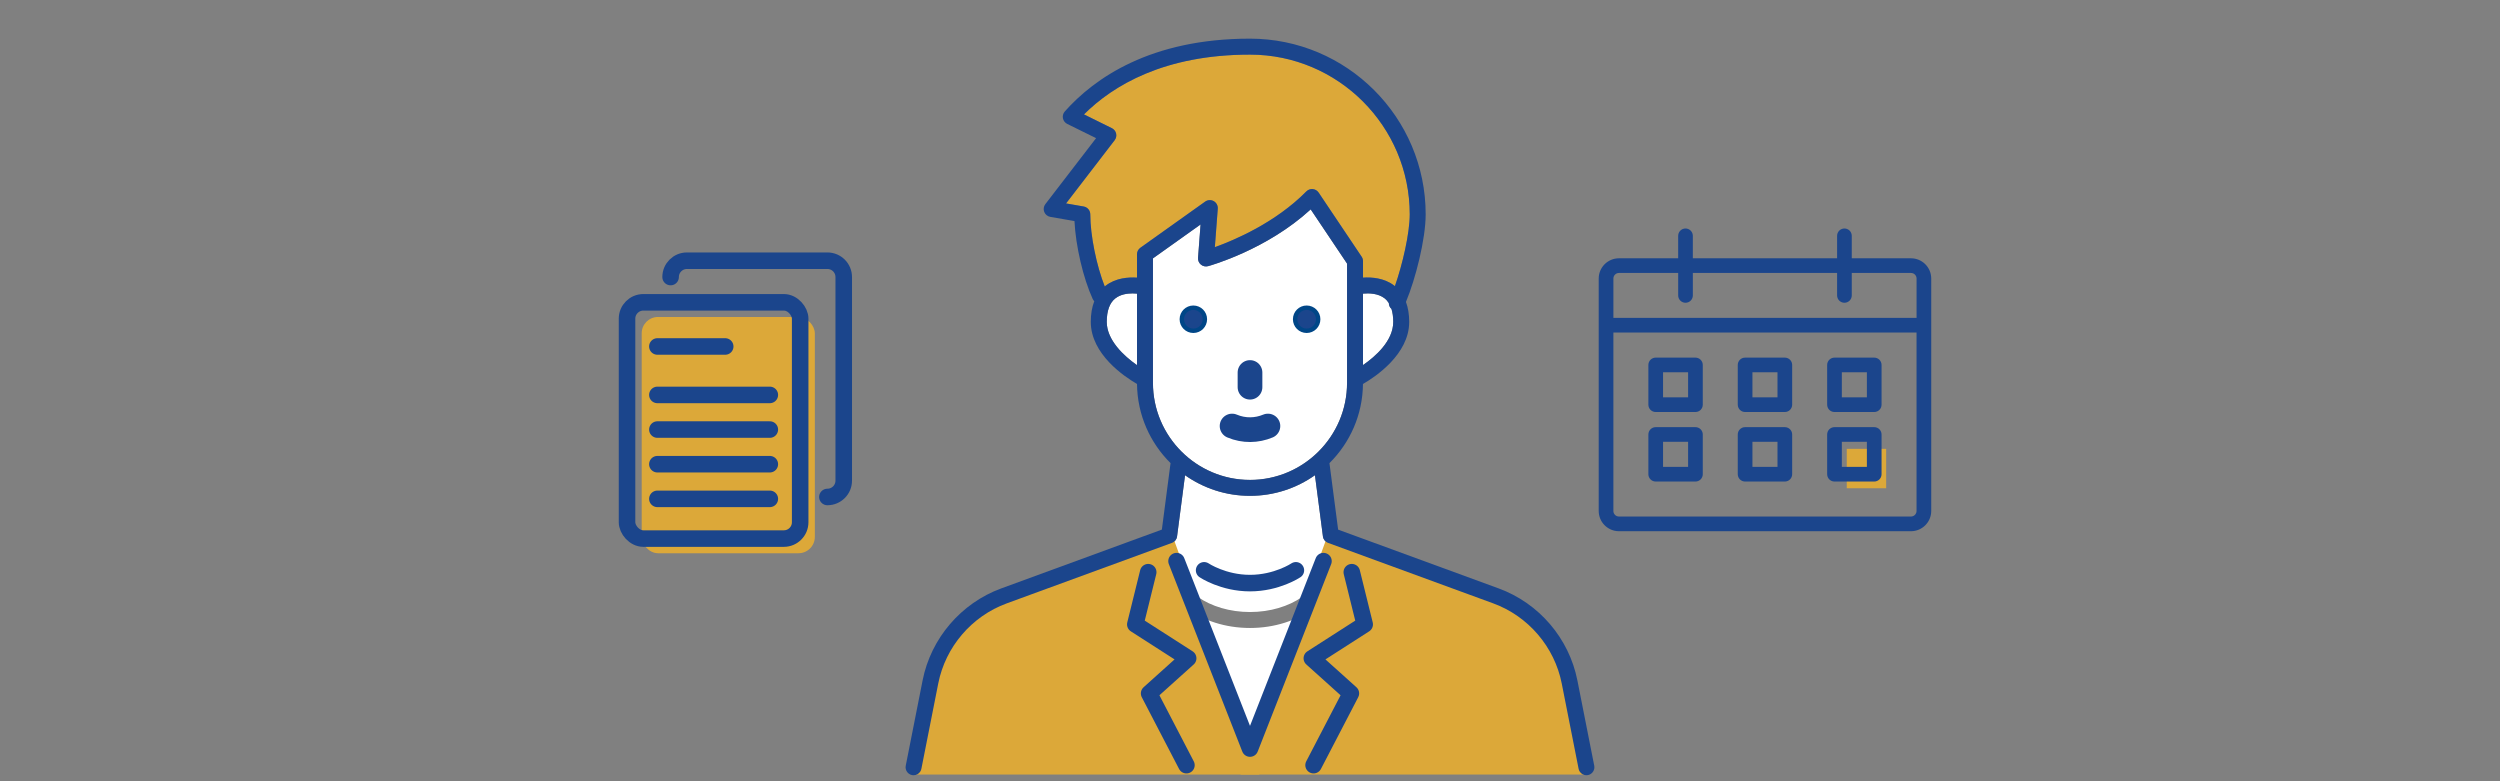 <?xml version="1.0" encoding="UTF-8"?>
<svg id="_レイヤー_1" data-name="レイヤー_1" xmlns="http://www.w3.org/2000/svg" version="1.1" viewBox="0 0 272 85">
  <rect x="0" y="0" width="272" height="85" fill="#808080" stroke="none"/>
  <!-- Generator: Adobe Illustrator 29.1.0, SVG Export Plug-In . SVG Version: 2.1.0 Build 142)  -->
  <defs>
    <style>
      .st0 {
        fill: #dca839;
      }

      .st1 {
        stroke: #004687;
        stroke-miterlimit: 10;
        stroke-width: .48px;
      }

      .st1, .st2, .st3 {
        fill: #1b458c;
      }

      .st4 {
        stroke-width: 1.8px;
      }

      .st4, .st2, .st5 {
        stroke: #1b458c;
        stroke-linecap: round;
        stroke-linejoin: round;
      }

      .st4, .st5 {
        fill: none;
      }

      .st6 {
        fill: #fff;
      }

      .st2 {
        fill-rule: evenodd;
        stroke-width: .3px;
      }

      .st5 {
        stroke-width: 2.688px;
      }
    </style>
  </defs>
  <rect class="st0" x="200.926" y="48.833" width="4.289" height="4.289"/>
  <g>
    <g>
      <path class="st6" d="M151.104,32.974c-.129-.202-.28-.377-.461-.518-.707-.549-1.703-.572-2.349-.512v7.775c1.346-.928,3.291-2.628,3.291-4.698,0-.541-.066-1.008-.191-1.407-.184-.164-.289-.397-.29-.641Z"/>
      <path class="st0" d="M132.055,21.884c.294.166.465.486.439.822l-.318,4.186c2.113-.759,6.602-2.659,9.953-6.064.183-.186.436-.281.699-.255.26.024.495.164.64.38l4.68,6.977c.096.143.148.311.148.484v1.794c.94-.064,2.311.028,3.404.871.023.018.043.039.066.058.836-2.385,1.614-5.762,1.614-7.816,0-9.582-7.796-17.378-17.378-17.378-9.348,0-14.91,3.363-18.064,6.505l3.035,1.498c.233.115.403.329.461.582.059.253.001.519-.157.725l-5.29,6.881,1.916.333c.416.072.72.433.72.855,0,2.28.673,5.575,1.575,7.851.036-.03.068-.064.105-.093,1.093-.843,2.465-.936,3.404-.872v-2.543c0-.281.136-.544.365-.707l7.055-5.025c.274-.195.637-.214.93-.049Z"/>
      <path class="st6" d="M121.356,32.457c-.625.486-.942,1.349-.942,2.566,0,1.963,1.837,3.694,3.291,4.705v-7.783c-.146-.014-.31-.023-.485-.023-.597,0-1.317.11-1.864.535Z"/>
      <path class="st6" d="M169.916,74.362c-.786-3.978-3.64-7.315-7.448-8.709l-17.971-6.581c-.303-.111-.52-.382-.562-.702l-.869-6.663c-2.001,1.411-4.438,2.244-7.067,2.244s-5.065-.832-7.065-2.242l-.87,6.662c-.042.321-.259.591-.562.702l-17.971,6.58c-3.808,1.394-6.662,4.731-7.448,8.709l-1.836,9.29c-.021.107-.061.205-.116.292h71.737c-.054-.087-.095-.185-.116-.292l-1.836-9.289ZM136,68.324c-5.364,0-9.728-3.263-9.728-7.274,0-.479.389-.868.868-.868s.868.388.868.868c0,3.054,3.585,5.538,7.992,5.538s7.993-2.484,7.993-5.538c0-.479.389-.868.868-.868s.868.388.868.868c0,4.011-4.364,7.274-9.729,7.274Z"/>
      <path class="st6" d="M146.558,41.262v-12.585l-3.955-5.897c-4.764,4.378-10.889,6.102-11.161,6.177-.272.075-.565.013-.782-.167-.218-.18-.335-.454-.314-.736l.276-3.634-5.181,3.69v13.545c0,5.822,4.736,10.559,10.558,10.559s10.559-4.736,10.559-10.559v-.394Z"/>
      <path class="st0" d="M137.029,84.268h-37.572s1.184-14.534,7.332-18.011c4.732-2.676,20.724-8.113,20.724-8.113l9.516,26.124Z"/>
      <path class="st0" d="M134.97,84.268h37.572s-1.184-14.534-7.332-18.011c-4.732-2.676-20.724-8.113-20.724-8.113l-9.516,26.124Z"/>
      <path class="st3" d="M173.455,83.315l-1.836-9.289c-.902-4.569-4.18-8.401-8.553-10.002l-17.477-6.4-.944-7.236c2.225-2.203,3.613-5.247,3.646-8.61,1.345-.777,5.03-3.227,5.03-6.756,0-.824-.122-1.546-.353-2.172,1.054-2.531,2.145-6.838,2.145-9.531,0-10.539-8.575-19.114-19.114-19.114-10.828,0-16.934,4.308-20.15,7.922-.18.203-.255.477-.203.743.052.266.225.492.467.612l3.141,1.55-5.521,7.18c-.185.241-.231.561-.12.844.11.283.361.488.66.54l2.63.456c.131,2.694.94,6.2,1.984,8.478.043.093.102.173.17.242-.25.642-.379,1.391-.379,2.248,0,3.529,3.685,5.979,5.03,6.756.033,3.364,1.422,6.408,3.648,8.611l-.945,7.234-17.477,6.4c-4.373,1.601-7.65,5.434-8.553,10.002l-1.836,9.289c-.045.226.004.448.118.628.123.196.321.343.565.391.057.011.114.017.169.017.301,0,.578-.158.734-.408.054-.087.095-.185.116-.292l1.836-9.29c.786-3.978,3.64-7.315,7.448-8.709l17.971-6.58c.303-.111.52-.382.562-.702l.87-6.662c2.001,1.411,4.437,2.242,7.065,2.242s5.066-.832,7.067-2.244l.869,6.663c.042.321.259.591.562.702l17.971,6.581c3.808,1.394,6.662,4.731,7.448,8.709l1.836,9.289c.021.107.061.205.116.292.156.25.433.408.734.408.056,0,.113-.005.169-.017.244-.048.442-.196.565-.391.113-.181.162-.402.118-.628ZM148.294,39.72v-7.775c.646-.06,1.643-.037,2.349.512.18.14.332.315.461.518.001.244.106.477.29.641.124.399.191.866.191,1.407,0,2.07-1.945,3.77-3.291,4.698ZM123.706,39.728c-1.455-1.012-3.291-2.743-3.291-4.705,0-1.217.316-2.08.942-2.566.547-.425,1.267-.535,1.864-.535.175,0,.339.009.485.023v7.783ZM123.706,27.664v2.543c-.94-.064-2.311.028-3.404.872-.037.029-.069.063-.105.093-.902-2.276-1.575-5.571-1.575-7.851,0-.422-.304-.783-.72-.855l-1.916-.333,5.29-6.881c.158-.206.216-.472.157-.725-.058-.253-.228-.467-.461-.582l-3.035-1.498c3.155-3.142,8.716-6.505,18.064-6.505,9.582,0,17.378,7.796,17.378,17.378,0,2.054-.778,5.431-1.614,7.816-.023-.018-.042-.04-.066-.058-1.093-.843-2.465-.935-3.404-.871v-1.794c0-.172-.051-.341-.148-.484l-4.68-6.977c-.145-.216-.38-.356-.64-.38-.263-.026-.517.07-.699.255-3.351,3.404-7.84,5.304-9.953,6.064l.318-4.186c.026-.336-.145-.656-.439-.822-.293-.165-.656-.146-.93.049l-7.055,5.025c-.228.163-.365.426-.365.707ZM136,52.215c-5.822,0-10.558-4.736-10.558-10.559v-13.545l5.181-3.69-.276,3.634c-.021.282.096.556.314.736.218.18.51.242.782.167.272-.075,6.397-1.799,11.161-6.177l3.955,5.897v12.979c0,5.822-4.736,10.559-10.559,10.559Z"/>
      <polyline class="st4" points="128.008 61.051 136 81.442 143.992 61.051"/>
      <path class="st4" d="M131.008,62.051s2.066,1.391,4.992,1.391,4.992-1.391,4.992-1.391"/>
      <polyline class="st4" points="147.075 62.254 148.478 67.933 142.728 71.623 146.975 75.442 142.917 83.25"/>
      <polyline class="st4" points="124.925 62.254 123.522 67.933 129.272 71.623 125.025 75.442 129.083 83.25"/>
    </g>
    <g>
      <circle class="st1" cx="129.836" cy="34.734" r="1.255"/>
      <circle class="st1" cx="142.164" cy="34.734" r="1.255"/>
      <line class="st5" x1="136" y1="40.528" x2="136" y2="42.128"/>
      <path class="st5" d="M137.95,46.352c-1.211.507-2.607.547-3.9,0"/>
    </g>
  </g>
  <path class="st2" d="M200.025,28.252h-15.994v-2.594c0-.358-.29-.648-.648-.648s-.648.29-.648.648v2.594h-6.592c-1.133,0-2.053.92-2.053,2.053v25.288c0,1.133.92,2.053,2.053,2.053h31.772c1.133,0,2.053-.92,2.053-2.053v-25.288c0-1.133-.92-2.053-2.053-2.053h-6.592v-2.594c0-.358-.29-.648-.648-.648s-.648.29-.648.648v2.594h0ZM208.67,36.032v19.56c0,.418-.339.756-.756.756h-31.772c-.418,0-.756-.339-.756-.756v-19.56h33.285ZM185.112,47.271c0-.358-.29-.648-.648-.648h-4.323c-.358,0-.648.29-.648.648v4.323c0,.358.29.648.648.648h4.323c.358,0,.648-.29.648-.648v-4.323h0ZM194.838,47.271c0-.358-.29-.648-.648-.648h-4.323c-.358,0-.648.29-.648.648v4.323c0,.358.29.648.648.648h4.323c.358,0,.648-.29.648-.648v-4.323h0ZM204.564,47.271c0-.358-.29-.648-.648-.648h-4.323c-.358,0-.648.29-.648.648v4.323c0,.358.29.648.648.648h4.323c.358,0,.648-.29.648-.648v-4.323h0ZM183.815,47.92v3.026h-3.026v-3.026h3.026ZM203.267,47.92v3.026h-3.026v-3.026h3.026ZM193.541,47.92v3.026h-3.026v-3.026h3.026ZM185.112,39.707c0-.358-.29-.648-.648-.648h-4.323c-.358,0-.648.29-.648.648v4.323c0,.358.29.648.648.648h4.323c.358,0,.648-.29.648-.648v-4.323h0ZM194.838,39.707c0-.358-.29-.648-.648-.648h-4.323c-.358,0-.648.29-.648.648v4.323c0,.358.29.648.648.648h4.323c.358,0,.648-.29.648-.648v-4.323h0ZM204.564,39.707c0-.358-.29-.648-.648-.648h-4.323c-.358,0-.648.29-.648.648v4.323c0,.358.29.648.648.648h4.323c.358,0,.648-.29.648-.648v-4.323h0ZM183.815,40.355v3.026h-3.026v-3.026h3.026ZM203.267,40.355v3.026h-3.026v-3.026h3.026ZM193.541,40.355v3.026h-3.026v-3.026h3.026ZM201.322,29.548v2.594c0,.358-.29.648-.648.648s-.648-.29-.648-.648v-2.594h-15.994v2.594c0,.358-.29.648-.648.648s-.648-.29-.648-.648v-2.594h-6.592c-.418,0-.756.339-.756.756v4.431h33.285v-4.431c0-.418-.339-.756-.756-.756h-6.592Z"/>
  <g>
    <rect class="st0" x="69.816" y="34.486" width="18.838" height="25.706" rx="1.777" ry="1.777"/>
    <g>
      <g>
        <line class="st4" x1="71.523" y1="37.696" x2="78.902" y2="37.696"/>
        <line class="st4" x1="71.523" y1="42.967" x2="83.757" y2="42.967"/>
        <line class="st4" x1="71.523" y1="46.736" x2="83.757" y2="46.736"/>
        <line class="st4" x1="71.523" y1="50.505" x2="83.757" y2="50.505"/>
        <line class="st4" x1="71.523" y1="54.275" x2="83.757" y2="54.275"/>
        <path class="st4" d="M90.022,54.071c.982,0,1.777-.796,1.777-1.777v-22.152c0-.982-.796-1.777-1.777-1.777h-15.283c-.982,0-1.777.796-1.777,1.777"/>
      </g>
      <rect class="st4" x="68.221" y="32.892" width="18.838" height="25.706" rx="1.777" ry="1.777"/>
    </g>
  </g>
</svg>